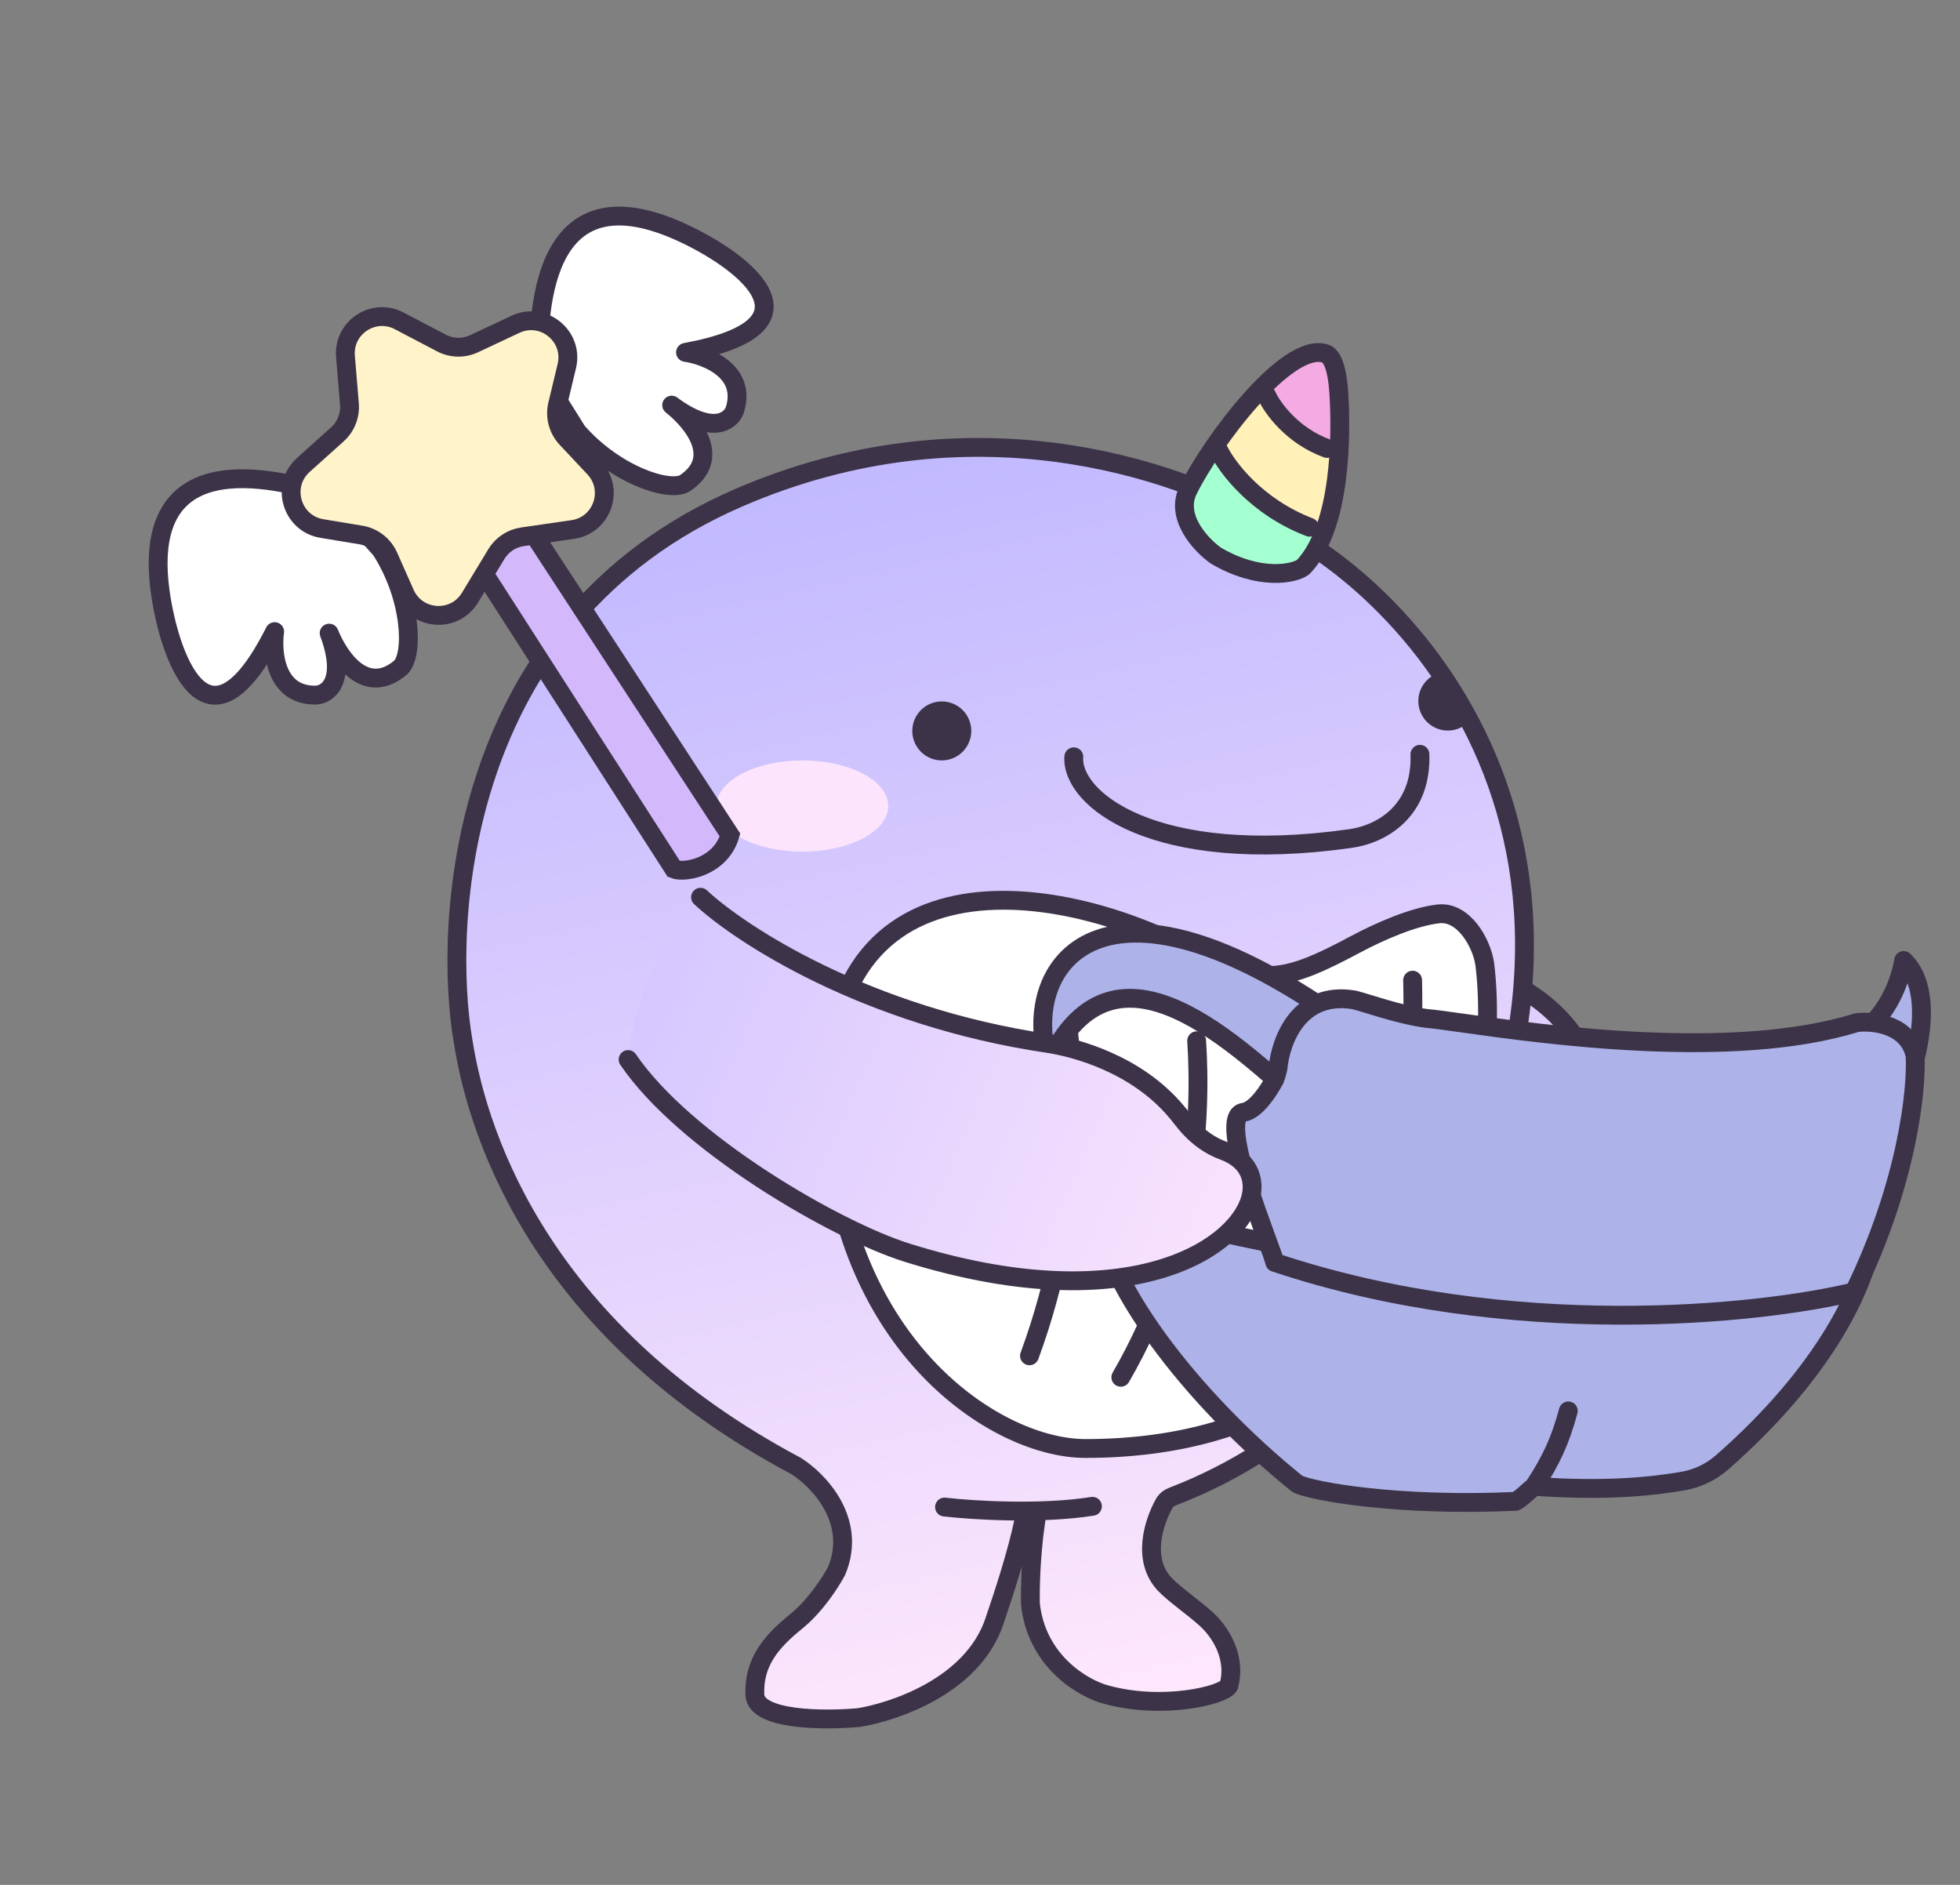 <svg width="104" height="100" viewBox="0 0 104 100" fill="none" xmlns="http://www.w3.org/2000/svg">
<rect x="0" y="0" width="104" height="100" fill="#808080" stroke="none"/>
<path d="M80.524 52.335C73.63 48.72 69.733 43.677 68.646 41.608L63.469 47.099C64.576 51.251 69.582 56.597 71.947 58.751C79.505 64.68 84.988 63.388 86.464 61.41C86.856 60.863 87.546 59.628 86.376 58.725C85.355 57.936 84.622 57.208 84.344 56.497C83.427 54.149 81.543 52.872 80.524 52.335Z" fill="url(#paint0_linear_12159_66185)" stroke="#3C3348"/>
<path d="M39.2 26.406C51.505 21.085 62.365 24.925 66.978 27.549C74.21 30.533 88.767 44.948 75.532 68.146C73.499 71.709 69.031 76.789 62.217 79.398C62.031 79.469 61.868 79.595 61.771 79.769C61.204 80.793 60.59 82.734 61.786 84.035C62.332 84.604 63.281 85.245 63.992 85.885C64.704 86.526 65.629 87.878 65.202 89.443C64.893 89.947 61.715 90.724 58.726 89.915C57.446 89.591 54.955 88.091 54.67 85.031C54.67 84.32 54.67 82.754 54.955 80.705L54.322 80.705C53.959 82.398 53.318 84.391 52.756 86.037C51.571 89.506 47.324 90.84 45.569 91.124C43.755 91.29 40.111 91.281 40.054 89.915C39.983 88.207 40.908 87.104 42.23 86.037C43.288 85.183 44.114 83.878 44.395 83.332C45.505 80.657 43.414 78.509 42.23 77.77C28.983 70.728 25.422 60.626 24.578 55.273C23.514 49.144 24.144 32.917 39.2 26.406Z" fill="url(#paint1_linear_12159_66185)" stroke="#3C3348"/>
<mask id="mask0_12159_66185" style="mask-type:alpha" maskUnits="userSpaceOnUse" x="23" y="23" width="59" height="69">
<path d="M39.2 26.406C51.505 21.084 62.365 24.925 66.978 27.548C74.21 30.533 88.767 44.948 75.532 68.146C73.499 71.709 69.031 76.789 62.217 79.397C62.031 79.469 61.868 79.595 61.771 79.769C61.204 80.793 60.59 82.734 61.786 84.035C62.332 84.604 63.281 85.245 63.992 85.885C64.704 86.525 65.629 87.877 65.202 89.443C64.893 89.947 61.715 90.724 58.726 89.915C57.446 89.591 54.955 88.091 54.67 85.031C54.67 84.32 54.67 82.754 54.955 80.705L54.322 80.705C53.959 82.398 53.318 84.391 52.756 86.037C51.571 89.506 47.324 90.84 45.569 91.124C43.755 91.29 40.111 91.281 40.054 89.915C39.983 88.207 40.908 87.104 42.23 86.036C43.288 85.183 44.114 83.878 44.395 83.332C45.505 80.657 43.414 78.509 42.23 77.769C28.983 70.728 25.422 60.625 24.578 55.273C23.514 49.144 24.144 32.917 39.2 26.406Z" fill="url(#paint2_linear_12159_66185)" stroke="black"/>
</mask>
<g mask="url(#mask0_12159_66185)">
<ellipse cx="49.972" cy="38.778" rx="1.565" ry="1.565" fill="#3C3348"/>
</g>
<path d="M75.258 37.194C75.258 38.058 75.959 38.759 76.823 38.759C77.222 38.759 77.585 38.611 77.862 38.365L76.558 35.694C76.311 35.694 76.342 35.686 76.134 35.788C75.615 36.043 75.258 36.577 75.258 37.194Z" fill="#3C3348"/>
<path d="M56.978 40.151C56.817 42.388 61.245 45.959 71.651 44.489C73.347 44.25 75.446 43.006 75.343 40.019" stroke="#3C3348" stroke-linecap="round"/>
<path d="M71.861 50.134C68.34 52.014 67.008 52.327 63.697 50.739C55.872 46.385 42.535 44.778 44.07 60.481C45.177 71.811 53.035 76.848 57.59 76.848C77.1 76.848 79.656 58.08 78.785 51.166C78.634 50.039 77.665 48.335 76.33 48.484C74.996 48.634 73.235 49.4 71.861 50.134Z" fill="white" stroke="#3C3348"/>
<path d="M69.715 54.142C69.793 57.96 69.597 66.748 64.734 72.358" stroke="#3C3348" stroke-linecap="round" stroke-linejoin="round"/>
<path d="M59.472 73.07C63.473 66.166 63.758 59.266 63.496 55.216" stroke="#3C3348" stroke-linecap="round" stroke-linejoin="round"/>
<path d="M56.419 52.681C57.04 56.449 57.614 63.819 54.626 71.931" stroke="#3C3348" stroke-linecap="round" stroke-linejoin="round"/>
<path d="M74.955 52.002C75.033 55.82 74.955 62.253 71.414 68.088" stroke="#3C3348" stroke-linecap="round" stroke-linejoin="round"/>
<path d="M70.318 18.757C68.281 18.102 64.293 23.486 63.065 25.953C62.307 27.406 63.713 28.905 64.511 29.474C66.814 30.83 68.682 30.447 69.155 30.081C71.182 27.94 71.179 23.034 71.039 20.85C70.945 19.392 70.636 18.852 70.318 18.757Z" fill="#F4AAE2"/>
<path d="M64.422 23.621L66.841 20.846C68.777 23.522 70.447 24.048 71.04 23.977C71.04 25.628 70.47 27.511 70.186 28.247C67.055 27.45 65.039 24.831 64.422 23.621Z" fill="#FFF1B7"/>
<path d="M62.797 26.254L64.291 23.764C65.885 26.61 68.893 28.033 70.197 28.389L69.201 30.239C64.249 30.695 62.868 27.772 62.797 26.254Z" fill="#A4FFD1"/>
<path d="M64.641 23.841C65.076 24.767 66.655 26.889 69.486 27.971" stroke="#3C3348" stroke-linecap="round"/>
<path d="M67.211 20.983C67.508 21.638 68.564 23.117 70.415 23.793" stroke="#3C3348" stroke-linecap="round"/>
<path d="M70.318 18.757C68.281 18.102 64.293 23.486 63.065 25.953C62.307 27.406 63.713 28.905 64.511 29.474C66.814 30.83 68.682 30.447 69.155 30.081C71.182 27.94 71.179 23.034 71.039 20.85C70.945 19.392 70.636 18.852 70.318 18.757Z" stroke="#3C3348"/>
<path d="M58.219 63.83C82.7 70.112 94.352 68.438 99.392 65.491C99.002 68.185 96.898 72.748 91.371 77.588C90.779 78.106 90.052 78.45 89.277 78.581C87.736 78.843 85.292 79.131 81.406 78.855C80.861 79.314 80.756 79.458 80.419 79.652C74.195 79.938 69.69 79.127 68.849 78.735C63.132 74.13 58.335 67.786 58.219 63.83Z" fill="#ADB3E9"/>
<path d="M83.216 74.854C82.797 76.412 82.324 77.448 81.406 78.855M81.406 78.855C80.861 79.314 80.756 79.458 80.419 79.652C74.195 79.938 69.69 79.127 68.849 78.735C63.132 74.13 58.335 67.786 58.219 63.83C82.7 70.112 94.352 68.438 99.392 65.491C99.002 68.185 96.898 72.748 91.371 77.588C90.779 78.106 90.052 78.45 89.277 78.581C87.736 78.843 85.292 79.131 81.406 78.855Z" stroke="#3C3348" stroke-linecap="round" stroke-linejoin="round"/>
<path d="M101.01 50.958C100.718 52.614 99.857 53.908 99.083 54.553C100.407 53.992 101.375 55.41 101.617 56.18C102.096 54.284 102.204 52.096 101.01 50.958Z" fill="#ADB3E9" stroke="#3C3348" stroke-linecap="round" stroke-linejoin="round"/>
<path d="M73.161 55.622C58.722 44.396 53.993 51.061 55.641 56.376C59.169 48.922 65.645 55.483 69.644 59.015L73.161 55.622Z" fill="#ADB3E9" stroke="#3C3348" stroke-linecap="round" stroke-linejoin="round"/>
<path d="M67.809 56.695C67.939 55.237 68.903 52.558 71.848 53.047C72.499 53.207 74.217 53.833 75.713 54.035C76.038 54.057 76.669 54.146 77.531 54.267C81.851 54.876 91.972 56.303 98.523 54.253C99.408 54.146 101.265 54.348 101.617 56.011C101.716 57.778 101.207 62.757 98.387 68.536C93.344 69.755 80.135 71.149 67.639 66.975C67.556 66.394 64.467 59.213 65.987 59.01C66.633 58.924 67.343 57.833 67.617 57.298C67.636 57.341 67.694 57.024 67.712 57.068C67.731 56.985 67.789 56.776 67.809 56.695Z" fill="#ADB3E9" stroke="#3C3348" stroke-linecap="round" stroke-linejoin="round"/>
<path d="M50.118 79.954C51.58 80.124 55.197 80.355 57.966 79.915" stroke="#3C3348" stroke-linecap="round"/>
<ellipse cx="42.578" cy="42.763" rx="4.554" ry="2.419" fill="#FCE5FC"/>
<path d="M55.6 55.358C45.98 53.935 39.305 49.594 37.171 47.602C36.008 48.835 33.613 52.284 33.328 56.212C36.345 60.652 44.452 64.893 48.129 66.459C59.799 70.444 65.42 66.554 66.345 63.613C66.582 62.806 66.459 61.62 64.922 61.051C63.385 60.482 62.693 59.248 62.432 58.987C60.382 56.596 57.024 55.572 55.6 55.358Z" fill="url(#paint3_linear_12159_66185)"/>
<path d="M37.171 47.602C39.305 49.594 45.98 53.935 55.6 55.358C57.024 55.572 60.297 56.426 62.432 58.987C62.693 59.248 63.385 60.482 64.922 61.051C66.459 61.62 66.582 62.806 66.345 63.613C65.508 66.459 59.514 70.017 48.129 66.459C44.358 65.28 36.345 60.652 33.328 56.212" stroke="#3C3348" stroke-linecap="round"/>
<path d="M8.563 31.8C7.107 22.985 15.336 25.623 17.642 26.277L20.218 29.171C21.858 31.74 21.954 34.737 21.265 35.408C19.432 36.97 18.02 34.959 17.465 33.59C18.397 36.107 17.414 36.832 16.788 36.877C14.636 36.935 14.416 34.657 14.574 33.51C11.122 40.356 9.128 35.223 8.563 31.8Z" fill="white" stroke="#3C3348" stroke-linejoin="round"/>
<path d="M36.421 12.446C28.37 8.574 28.592 17.213 28.572 19.61L30.626 22.895C32.632 25.19 35.481 26.123 36.319 25.65C38.332 24.33 36.798 22.41 35.64 21.493C37.794 23.094 38.766 22.354 38.985 21.766C39.645 19.717 37.52 18.865 36.375 18.695C43.915 17.304 39.548 13.949 36.421 12.446Z" fill="white" stroke="#3C3348" stroke-linejoin="round"/>
<path d="M35.756 46.106L24.656 28.827L27.157 26.569L38.734 44.302C38.239 46.006 36.318 46.334 35.756 46.106Z" fill="#D3B9FC" stroke="#3C3348"/>
<path d="M18.331 18.911C18.203 17.378 19.818 16.307 21.18 17.022L23.42 18.197C23.96 18.481 24.602 18.495 25.154 18.236L27.351 17.205C28.831 16.511 30.458 17.837 30.075 19.427L29.585 21.465C29.432 22.103 29.61 22.776 30.059 23.255L31.535 24.828C32.614 25.978 31.953 27.866 30.392 28.092L27.724 28.479C27.146 28.562 26.637 28.9 26.335 29.4L24.939 31.707C24.124 33.057 22.127 32.93 21.488 31.489L20.614 29.517C20.348 28.917 19.797 28.491 19.149 28.383L17.082 28.041C15.469 27.774 14.88 25.76 16.096 24.667L17.901 23.045C18.355 22.637 18.592 22.04 18.541 21.432L18.331 18.911Z" fill="#FFF4C9" stroke="#3C3348"/>
<defs>
<linearGradient id="paint0_linear_12159_66185" x1="67.55" y1="43.88" x2="85.278" y2="63.18" gradientUnits="userSpaceOnUse">
<stop stop-color="#D7C9FE"/>
<stop offset="1" stop-color="#E4D3FE"/>
</linearGradient>
<linearGradient id="paint1_linear_12159_66185" x1="46.709" y1="24.129" x2="61.402" y2="90.559" gradientUnits="userSpaceOnUse">
<stop stop-color="#C1B9FF"/>
<stop offset="1" stop-color="#FFE8FC"/>
</linearGradient>
<linearGradient id="paint2_linear_12159_66185" x1="46.709" y1="24.129" x2="61.402" y2="90.559" gradientUnits="userSpaceOnUse">
<stop stop-color="#C1B9FF"/>
<stop offset="1" stop-color="#FFE8FC"/>
</linearGradient>
<linearGradient id="paint3_linear_12159_66185" x1="63.977" y1="66.388" x2="34.355" y2="53.336" gradientUnits="userSpaceOnUse">
<stop stop-color="#F8E2FD"/>
<stop offset="1" stop-color="#D6C8FF"/>
</linearGradient>
</defs>
</svg>
